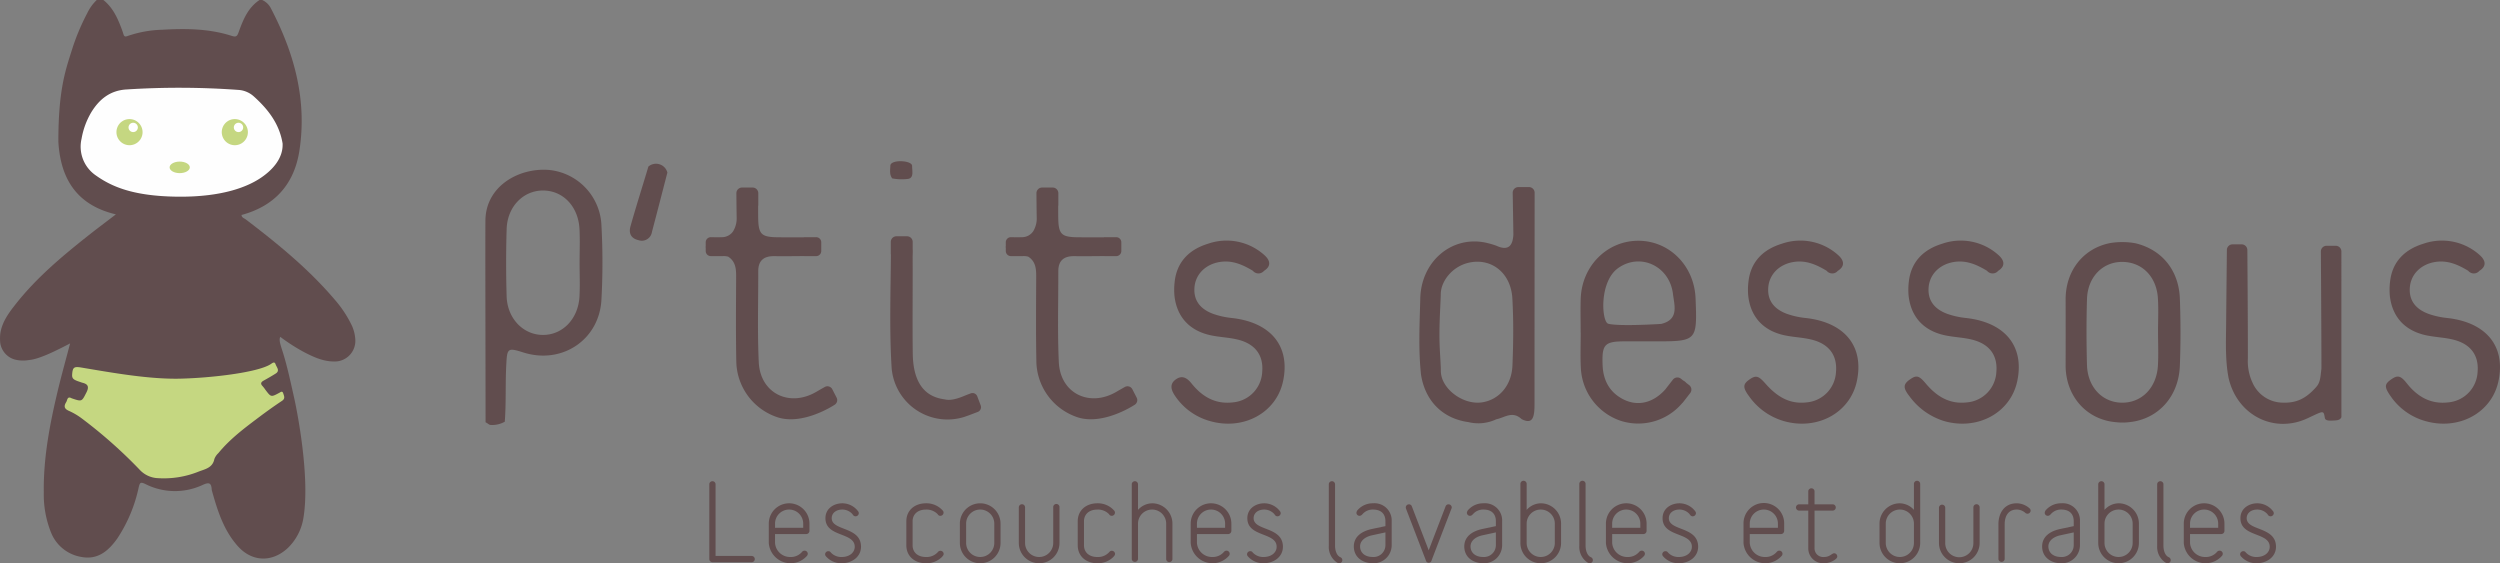 <svg xmlns="http://www.w3.org/2000/svg" width="635.231" height="143.119" viewBox="0 0 635.231 143.119">
  <rect x="0" y="0" width="635.231" height="143.119" fill="#808080" stroke="none"/>
  <g id="_01-ptitsdessous_header_logo-txt" data-name="01-ptitsdessous_header_logo-txt" transform="translate(75 -12)">
    <g id="LOGO_Baseline" data-name="LOGO Baseline" transform="translate(-30.346 -97.568)">
      <path id="Tracé_1302" data-name="Tracé 1302" d="M146.312,252.422h-9.936a.814.814,0,0,1-.8-.794V232.55a.8.8,0,0,1,1.59,0v18.283h9.141a.795.795,0,1,1,0,1.589Z" transform="translate(0 0)" fill="#614d4e"/>
      <path id="Tracé_1303" data-name="Tracé 1303" d="M157.943,244.408h-7.949v2.251a3.817,3.817,0,0,0,3.842,3.577,3.727,3.727,0,0,0,2.995-1.271.866.866,0,0,1,.662-.344.815.815,0,0,1,.821.768.932.932,0,0,1-.159.5,5.552,5.552,0,0,1-9.751-3.233v-4.9a5.167,5.167,0,0,1,10.334,0v1.854A.815.815,0,0,1,157.943,244.408Zm-.794-2.65a3.577,3.577,0,1,0-7.154,0v1.059h7.154Z" transform="translate(2.284 0.861)" fill="#614d4e"/>
      <path id="Tracé_1304" data-name="Tracé 1304" d="M164.739,251.826A5.157,5.157,0,0,1,160.711,250a.849.849,0,0,1-.158-.45.819.819,0,0,1,.821-.794.719.719,0,0,1,.636.344l.132.132a3.6,3.6,0,0,0,2.6,1.006c2.068,0,3.339-1.191,3.339-2.6,0-3.762-7.445-2.383-7.445-7.259,0-2.518,2.2-3.789,4.293-3.789a5.034,5.034,0,0,1,4.054,2.093.9.9,0,0,1,.132.45.833.833,0,0,1-.821.768.791.791,0,0,1-.662-.371,1.071,1.071,0,0,1-.133-.185,3.447,3.447,0,0,0-2.569-1.166c-1.589,0-2.7.9-2.7,2.2,0,3.286,7.445,2.066,7.445,7.259C169.668,250.21,167.362,251.826,164.739,251.826Z" transform="translate(4.447 0.861)" fill="#614d4e"/>
      <path id="Tracé_1305" data-name="Tracé 1305" d="M187.4,249.892s-.106.133-.291.344a5.533,5.533,0,0,1-4.028,1.59c-2.94,0-5.008-1.828-5.008-4.557v-6.121c0-2.728,2.068-4.557,5.008-4.557a5.511,5.511,0,0,1,4.319,1.933.794.794,0,0,1,.132.451.82.82,0,0,1-.821.8.747.747,0,0,1-.635-.345.77.77,0,0,0-.133-.159,3.914,3.914,0,0,0-2.862-1.086c-2.2,0-3.418,1.272-3.418,2.968v6.121c0,1.7,1.218,2.966,3.418,2.966a3.831,3.831,0,0,0,2.995-1.244.818.818,0,0,1,.635-.344.841.841,0,0,1,.848.767A.849.849,0,0,1,187.4,249.892Z" transform="translate(7.568 0.861)" fill="#614d4e"/>
      <path id="Tracé_1306" data-name="Tracé 1306" d="M194.785,251.826a5.156,5.156,0,0,1-5.167-5.167v-4.9a5.167,5.167,0,0,1,10.334,0v4.9A5.156,5.156,0,0,1,194.785,251.826Zm3.578-10.068a3.577,3.577,0,1,0-7.154,0v4.9a3.577,3.577,0,0,0,7.154,0Z" transform="translate(9.623 0.861)" fill="#614d4e"/>
      <path id="Tracé_1307" data-name="Tracé 1307" d="M207.5,251.786a5.156,5.156,0,0,1-5.167-5.167V237.61a.795.795,0,1,1,1.589,0v9.009a3.577,3.577,0,0,0,7.155,0V237.61a.8.8,0,1,1,1.59,0v9.009A5.156,5.156,0,0,1,207.5,251.786Z" transform="translate(11.887 0.901)" fill="#614d4e"/>
      <path id="Tracé_1308" data-name="Tracé 1308" d="M224.367,249.892s-.106.133-.292.344a5.53,5.53,0,0,1-4.027,1.59c-2.942,0-5.008-1.828-5.008-4.557v-6.121c0-2.728,2.066-4.557,5.008-4.557a5.514,5.514,0,0,1,4.319,1.933.8.8,0,0,1,.132.451.821.821,0,0,1-.821.8.749.749,0,0,1-.636-.345.729.729,0,0,0-.132-.159,3.917,3.917,0,0,0-2.862-1.086c-2.2,0-3.419,1.272-3.419,2.968v6.121c0,1.7,1.219,2.966,3.419,2.966a3.832,3.832,0,0,0,2.993-1.244.82.82,0,0,1,.636-.344.84.84,0,0,1,.847.767A.857.857,0,0,1,224.367,249.892Z" transform="translate(14.15 0.861)" fill="#614d4e"/>
      <path id="Tracé_1309" data-name="Tracé 1309" d="M228.282,239.122a4.919,4.919,0,0,1,3.578-1.669,5.156,5.156,0,0,1,5.166,5.167v9.009a.795.795,0,0,1-1.589,0v-9.009a3.577,3.577,0,1,0-7.155,0v9.009a.8.8,0,0,1-1.59,0V232.55a.8.8,0,0,1,1.59,0Z" transform="translate(16.225 0)" fill="#614d4e"/>
      <path id="Tracé_1310" data-name="Tracé 1310" d="M248.942,244.408h-7.949v2.251a3.817,3.817,0,0,0,3.842,3.577,3.727,3.727,0,0,0,2.995-1.271.866.866,0,0,1,.662-.344.815.815,0,0,1,.821.768.932.932,0,0,1-.159.5,5.552,5.552,0,0,1-9.751-3.233v-4.9a5.167,5.167,0,0,1,10.334,0v1.854A.815.815,0,0,1,248.942,244.408Zm-.794-2.65a3.577,3.577,0,1,0-7.155,0v1.059h7.155Z" transform="translate(18.489 0.861)" fill="#614d4e"/>
      <path id="Tracé_1311" data-name="Tracé 1311" d="M255.738,251.826A5.153,5.153,0,0,1,251.711,250a.842.842,0,0,1-.159-.45.819.819,0,0,1,.821-.794.719.719,0,0,1,.636.344l.132.132a3.6,3.6,0,0,0,2.6,1.006c2.068,0,3.339-1.191,3.339-2.6,0-3.762-7.445-2.383-7.445-7.259,0-2.518,2.2-3.789,4.293-3.789a5.034,5.034,0,0,1,4.054,2.093.9.9,0,0,1,.132.45.833.833,0,0,1-.821.768.79.79,0,0,1-.662-.371,1.07,1.07,0,0,1-.133-.185,3.447,3.447,0,0,0-2.569-1.166c-1.589,0-2.7.9-2.7,2.2,0,3.286,7.445,2.066,7.445,7.259C260.667,250.21,258.361,251.826,255.738,251.826Z" transform="translate(20.652 0.861)" fill="#614d4e"/>
      <path id="Tracé_1312" data-name="Tracé 1312" d="M271.866,252.687a.728.728,0,0,1-.318-.053,1.891,1.891,0,0,1-.424-.238,4.767,4.767,0,0,1-1.934-4.134V232.55a.8.8,0,0,1,1.59,0v15.712c0,.98.318,2.437,1.351,2.887a.812.812,0,0,1,.5.742A.791.791,0,0,1,271.866,252.687Z" transform="translate(23.793 0)" fill="#614d4e"/>
      <path id="Tracé_1313" data-name="Tracé 1313" d="M279.411,251.826c-2.518,0-4.823-1.483-4.823-4.266,0-2.65,2.225-3.948,4.637-4.451l3.392-.716v-1.245c0-1.775-1.007-2.968-3.153-2.968a3.446,3.446,0,0,0-2.227.742c-.53.424-.662.848-1.218.848a.769.769,0,0,1-.769-.769,1.245,1.245,0,0,1,.371-.768,5.088,5.088,0,0,1,3.843-1.642,4.362,4.362,0,0,1,4.742,4.557v6.121A4.594,4.594,0,0,1,279.411,251.826Zm3.206-7.842-3.419.742c-1.827.4-3.021,1.457-3.021,2.807,0,1.643,1.272,2.7,3.207,2.7a3.014,3.014,0,0,0,3.233-2.966Z" transform="translate(24.755 0.861)" fill="#614d4e"/>
      <path id="Tracé_1314" data-name="Tracé 1314" d="M297.4,237.9l-5.035,13.116a.75.75,0,0,1-1.483,0L285.844,237.9a1.359,1.359,0,0,1-.052-.318.814.814,0,0,1,.821-.769.754.754,0,0,1,.715.5l4.293,11.181,4.292-11.181a.779.779,0,0,1,.715-.5.821.821,0,0,1,.848.769A.72.72,0,0,1,297.4,237.9Z" transform="translate(26.75 0.901)" fill="#614d4e"/>
      <path id="Tracé_1315" data-name="Tracé 1315" d="M303.234,251.826c-2.518,0-4.822-1.483-4.822-4.266,0-2.65,2.225-3.948,4.637-4.451l3.392-.716v-1.245c0-1.775-1.007-2.968-3.154-2.968a3.44,3.44,0,0,0-2.225.742c-.53.424-.662.848-1.219.848a.769.769,0,0,1-.768-.769,1.245,1.245,0,0,1,.371-.768,5.087,5.087,0,0,1,3.842-1.642,4.362,4.362,0,0,1,4.743,4.557v6.121A4.6,4.6,0,0,1,303.234,251.826Zm3.207-7.842-3.419.742c-1.828.4-3.021,1.457-3.021,2.807,0,1.643,1.272,2.7,3.206,2.7a3.015,3.015,0,0,0,3.234-2.966Z" transform="translate(28.997 0.861)" fill="#614d4e"/>
      <path id="Tracé_1316" data-name="Tracé 1316" d="M315.682,252.687a5.156,5.156,0,0,1-5.166-5.167V232.55a.795.795,0,1,1,1.589,0v6.571a4.921,4.921,0,0,1,3.577-1.669,5.156,5.156,0,0,1,5.167,5.167v4.9A5.156,5.156,0,0,1,315.682,252.687Zm3.578-10.068a3.577,3.577,0,1,0-7.154,0v4.9a3.577,3.577,0,0,0,7.154,0Z" transform="translate(31.153 0)" fill="#614d4e"/>
      <path id="Tracé_1317" data-name="Tracé 1317" d="M325.9,252.687a.721.721,0,0,1-.317-.053,1.91,1.91,0,0,1-.425-.238,4.766,4.766,0,0,1-1.933-4.134V232.55a.795.795,0,1,1,1.589,0v15.712c0,.98.318,2.437,1.352,2.887a.811.811,0,0,1,.5.742A.79.79,0,0,1,325.9,252.687Z" transform="translate(33.416 0)" fill="#614d4e"/>
      <path id="Tracé_1318" data-name="Tracé 1318" d="M338.5,244.408h-7.95v2.251a3.817,3.817,0,0,0,3.842,3.577,3.724,3.724,0,0,0,2.995-1.271.866.866,0,0,1,.663-.344.816.816,0,0,1,.821.768.932.932,0,0,1-.159.5,5.552,5.552,0,0,1-9.751-3.233v-4.9a5.166,5.166,0,1,1,10.333,0v1.854A.814.814,0,0,1,338.5,244.408Zm-.8-2.65a3.577,3.577,0,1,0-7.154,0v1.059h7.154Z" transform="translate(34.438 0.861)" fill="#614d4e"/>
      <path id="Tracé_1319" data-name="Tracé 1319" d="M345.3,251.826A5.155,5.155,0,0,1,341.27,250a.842.842,0,0,1-.159-.45.82.82,0,0,1,.822-.794.719.719,0,0,1,.635.344l.132.132a3.6,3.6,0,0,0,2.6,1.006c2.066,0,3.337-1.191,3.337-2.6,0-3.762-7.444-2.383-7.444-7.259,0-2.518,2.2-3.789,4.292-3.789a5.034,5.034,0,0,1,4.054,2.093.885.885,0,0,1,.133.45.834.834,0,0,1-.821.768.791.791,0,0,1-.663-.371,1.039,1.039,0,0,1-.132-.185,3.452,3.452,0,0,0-2.571-1.166c-1.589,0-2.7.9-2.7,2.2,0,3.286,7.445,2.066,7.445,7.259C350.226,250.21,347.922,251.826,345.3,251.826Z" transform="translate(36.601 0.861)" fill="#614d4e"/>
      <path id="Tracé_1320" data-name="Tracé 1320" d="M368.174,244.408h-7.949v2.251a3.817,3.817,0,0,0,3.842,3.577,3.724,3.724,0,0,0,2.995-1.271.868.868,0,0,1,.663-.344.816.816,0,0,1,.821.768.931.931,0,0,1-.159.5,5.552,5.552,0,0,1-9.751-3.233v-4.9a5.167,5.167,0,1,1,10.333,0v1.854A.815.815,0,0,1,368.174,244.408Zm-.794-2.65a3.577,3.577,0,1,0-7.155,0v1.059h7.155Z" transform="translate(39.722 0.861)" fill="#614d4e"/>
      <path id="Tracé_1321" data-name="Tracé 1321" d="M379.926,251.46a4.844,4.844,0,0,1-2.809.954,3.79,3.79,0,0,1-4.028-3.736v-9.645h-2.41a.8.8,0,0,1,0-1.59h2.41v-3.365a.8.8,0,0,1,1.59,0v3.365h4.691a.8.8,0,0,1,0,1.59H374.68v9.645a2.2,2.2,0,0,0,2.437,2.145c1.458,0,1.96-.953,2.571-.953a.817.817,0,0,1,.768.821C380.456,251.038,380.191,251.25,379.926,251.46Z" transform="translate(41.725 0.272)" fill="#614d4e"/>
      <path id="Tracé_1322" data-name="Tracé 1322" d="M396.715,232.55a.795.795,0,1,1,1.589,0v14.97a5.166,5.166,0,1,1-10.333,0v-4.9a5.156,5.156,0,0,1,5.166-5.167,4.919,4.919,0,0,1,3.578,1.669Zm0,10.069a3.577,3.577,0,1,0-7.155,0v4.9a3.577,3.577,0,0,0,7.155,0Z" transform="translate(44.946 0)" fill="#614d4e"/>
      <path id="Tracé_1323" data-name="Tracé 1323" d="M405.961,251.786a5.156,5.156,0,0,1-5.167-5.167V237.61a.8.8,0,0,1,1.59,0v9.009a3.577,3.577,0,1,0,7.153,0V237.61a.795.795,0,1,1,1.589,0v9.009A5.155,5.155,0,0,1,405.961,251.786Z" transform="translate(47.23 0.901)" fill="#614d4e"/>
      <path id="Tracé_1324" data-name="Tracé 1324" d="M420.984,239.24a.864.864,0,0,1-.557-.239.888.888,0,0,0-.132-.106,3.3,3.3,0,0,0-2.039-.715c-1.908,0-3.048,1.378-3.048,3.763v8.824a.8.8,0,0,1-1.59,0v-8.824c0-2.942,1.563-5.352,4.638-5.352a4.942,4.942,0,0,1,3.286,1.3.781.781,0,0,1,.264.556A.821.821,0,0,1,420.984,239.24Z" transform="translate(49.513 0.861)" fill="#614d4e"/>
      <path id="Tracé_1325" data-name="Tracé 1325" d="M427.866,251.826c-2.518,0-4.822-1.483-4.822-4.266,0-2.65,2.225-3.948,4.636-4.451l3.392-.716v-1.245c0-1.775-1.006-2.968-3.153-2.968a3.44,3.44,0,0,0-2.225.742c-.53.424-.663.848-1.219.848A.77.77,0,0,1,423.7,239a1.247,1.247,0,0,1,.372-.768,5.085,5.085,0,0,1,3.842-1.642,4.362,4.362,0,0,1,4.743,4.557v6.121A4.6,4.6,0,0,1,427.866,251.826Zm3.206-7.842-3.418.742c-1.828.4-3.021,1.457-3.021,2.807,0,1.643,1.272,2.7,3.206,2.7a3.014,3.014,0,0,0,3.233-2.966Z" transform="translate(51.192 0.861)" fill="#614d4e"/>
      <path id="Tracé_1326" data-name="Tracé 1326" d="M440.313,252.687a5.157,5.157,0,0,1-5.167-5.167V232.55a.8.8,0,0,1,1.59,0v6.571a4.921,4.921,0,0,1,3.577-1.669,5.156,5.156,0,0,1,5.167,5.167v4.9A5.156,5.156,0,0,1,440.313,252.687Zm3.578-10.068a3.577,3.577,0,1,0-7.154,0v4.9a3.577,3.577,0,0,0,7.154,0Z" transform="translate(53.347 0)" fill="#614d4e"/>
      <path id="Tracé_1327" data-name="Tracé 1327" d="M450.534,252.687a.728.728,0,0,1-.318-.053,1.923,1.923,0,0,1-.424-.238,4.767,4.767,0,0,1-1.934-4.134V232.55a.8.8,0,0,1,1.59,0v15.712c0,.98.318,2.437,1.351,2.887a.812.812,0,0,1,.5.742A.79.79,0,0,1,450.534,252.687Z" transform="translate(55.611 0)" fill="#614d4e"/>
      <path id="Tracé_1328" data-name="Tracé 1328" d="M463.132,244.408h-7.948v2.251a3.817,3.817,0,0,0,3.842,3.577,3.724,3.724,0,0,0,2.995-1.271.866.866,0,0,1,.663-.344.816.816,0,0,1,.821.768.932.932,0,0,1-.159.5,5.552,5.552,0,0,1-9.751-3.233v-4.9a5.166,5.166,0,1,1,10.333,0v1.854A.815.815,0,0,1,463.132,244.408Zm-.794-2.65a3.577,3.577,0,1,0-7.154,0v1.059h7.154Z" transform="translate(56.633 0.861)" fill="#614d4e"/>
      <path id="Tracé_1329" data-name="Tracé 1329" d="M469.929,251.826A5.153,5.153,0,0,1,465.9,250a.842.842,0,0,1-.159-.45.819.819,0,0,1,.821-.794.716.716,0,0,1,.635.344l.133.132a3.6,3.6,0,0,0,2.6,1.006c2.068,0,3.339-1.191,3.339-2.6,0-3.762-7.444-2.383-7.444-7.259,0-2.518,2.2-3.789,4.292-3.789a5.038,5.038,0,0,1,4.055,2.093.894.894,0,0,1,.132.45.835.835,0,0,1-.821.768.789.789,0,0,1-.663-.371,1.037,1.037,0,0,1-.132-.185,3.452,3.452,0,0,0-2.571-1.166c-1.59,0-2.7.9-2.7,2.2,0,3.286,7.444,2.066,7.444,7.259C474.857,250.21,472.552,251.826,469.929,251.826Z" transform="translate(58.796 0.861)" fill="#614d4e"/>
    </g>
    <g id="LOGO_Visuel" data-name="LOGO Visuel" transform="translate(-75 12)">
      <g id="Groupe_118" data-name="Groupe 118">
        <path id="Tracé_178" data-name="Tracé 178" d="M115.252,95.09a29.2,29.2,0,0,0-4.1-6.119c-6.636-7.817-14.524-14.246-22.637-20.429-.4-.31-1.059-.439-1.086-1.136C95.846,65.132,100.8,59.6,102.12,51.117c2.009-12.9-1.295-24.843-7.226-36.206a4.568,4.568,0,0,0-2.224-2.128H92c-2.99,1.971-4.2,5.114-5.345,8.267-.363,1-.673,1.188-1.749.842-5.748-1.85-11.686-1.893-17.634-1.55a29.155,29.155,0,0,0-8.826,1.6c-.715.273-.88,0-1.051-.552-.164-.534-.354-1.061-.553-1.583-1.009-2.661-2.221-5.194-4.523-7.024H50.636a11.41,11.41,0,0,0-2.424,3.367A55.569,55.569,0,0,0,44.349,25.4c-1.774,5.529-3.466,10.524-3.466,23.367C41.417,58.259,45.6,64.924,55.5,67.253c-2.432,1.862-4.711,3.558-6.937,5.319-6.684,5.284-13.209,10.745-18.518,17.479-1.761,2.233-3.476,4.538-3.918,7.485a11.583,11.583,0,0,0-.018,2.336,5.139,5.139,0,0,0,4.02,4.341,8.752,8.752,0,0,0,3.354.043c2.581-.213,6.976-2.442,10.383-4.212-1.069,4.082-2.172,8-3.119,11.962-2.034,8.511-3.688,17.083-3.569,25.892a25.94,25.94,0,0,0,1.9,10.335,10.045,10.045,0,0,0,7.723,6.078c4.181.771,6.9-1.646,9.1-4.768A37.708,37.708,0,0,0,61.3,136.6c.28-1.129.42-1.438,1.651-.848a16.651,16.651,0,0,0,14.614.24c1.522-.688,2.172-.594,2.278,1.124a2.3,2.3,0,0,0,.1.495c1.414,5.034,2.984,10.007,6.588,14,3.586,3.972,8.669,4.121,12.63.439a13.584,13.584,0,0,0,3.964-7.521c1.8-10.392-1.634-27.578-2.325-30.624s-1.791-8.317-3.036-12.1c-.412-1.349-.9-2.6-.492-3.429a47.555,47.555,0,0,0,6.022,3.87c2.395,1.244,4.831,2.375,7.6,2.389a5.242,5.242,0,0,0,5.432-5.694A9.741,9.741,0,0,0,115.252,95.09Z" transform="translate(-26.053 -12.783)" fill="#614d4e"/>
        <path id="Tracé_179" data-name="Tracé 179" d="M86.085,51.826c-2.71,1.736-8.886,4.716-21.019,4.544C53.98,56.213,48.53,53.828,44.473,50.93a8.842,8.842,0,0,1-3.567-9.287,19.859,19.859,0,0,1,2.469-6.719c2.074-3.368,4.828-5.571,9.012-5.8a207.779,207.779,0,0,1,28.3.115,6.45,6.45,0,0,1,3.937,1.616c3.646,3.276,6.531,6.951,7.36,11.985C92.183,46.8,89.134,49.874,86.085,51.826Z" transform="translate(-20.18 -6.397)" fill="#fefefe"/>
        <path id="Tracé_180" data-name="Tracé 180" d="M39.677,81.6c.123-1.857.46-2.116,2.341-1.8,8.313,1.4,17.355,3,25.093,2.825S86.633,81.1,90.056,78.985c.444-.275,1.041-.879,1.325.008.23.72,1.188,1.592.011,2.336-.992.626-2.012,1.211-3.039,1.779-.682.378-.9.783-.283,1.415a9.155,9.155,0,0,1,.715.93c1.428,1.887,1.431,1.892,3.5.785.4-.212.8-.6,1.031.134.207.664.577,1.3-.315,1.89-1.957,1.3-3.869,2.668-5.746,4.076-3.712,2.787-7.44,5.563-10.409,9.192a4.1,4.1,0,0,0-1.03,1.509c-.429,2.183-2.219,2.539-3.885,3.154a23.67,23.67,0,0,1-10.923,1.679,6.7,6.7,0,0,1-4.22-2.158,121,121,0,0,0-14.52-12.878,16.878,16.878,0,0,0-3.291-1.976c-1.23-.511-1.508-1.132-.832-2.235.349-.514.251-1.656,1.422-1.007,2.637.894,2.55.85,3.748-1.506.733-1.443.384-2.128-1.084-2.466C40.312,83,39.6,82.821,39.677,81.6Z" transform="translate(-21.347 13.591)" fill="#c5d781"/>
        <ellipse id="Ellipse_45" data-name="Ellipse 45" cx="2.567" cy="1.467" rx="2.567" ry="1.467" transform="translate(43.096 41.059)" fill="#c5d781"/>
        <path id="Tracé_181" data-name="Tracé 181" d="M53.808,37.723a3.319,3.319,0,1,1-3.319-3.345A3.333,3.333,0,0,1,53.808,37.723Z" transform="translate(-17.582 -4.12)" fill="#c5d781"/>
        <path id="Tracé_182" data-name="Tracé 182" d="M51.73,36.244a1.184,1.184,0,1,1-1.184-1.2A1.191,1.191,0,0,1,51.73,36.244Z" transform="translate(-16.702 -3.852)" fill="#fff"/>
        <path id="Tracé_183" data-name="Tracé 183" d="M72.907,37.723a3.319,3.319,0,1,1-3.319-3.345A3.333,3.333,0,0,1,72.907,37.723Z" transform="translate(-9.92 -4.12)" fill="#c5d781"/>
        <path id="Tracé_184" data-name="Tracé 184" d="M70.829,36.244a1.185,1.185,0,1,1-1.184-1.2A1.191,1.191,0,0,1,70.829,36.244Z" transform="translate(-9.041 -3.852)" fill="#fff"/>
      </g>
    </g>
    <g id="LOGO_TXT" data-name="LOGO TXT" transform="translate(48.321 52.961)">
      <g id="Groupe_120" data-name="Groupe 120" transform="translate(0 0)">
        <path id="Tracé_185" data-name="Tracé 185" d="M143.134,45.743c-1.237,4.767-2.659,10.31-3.921,15.071a2.605,2.605,0,0,1-3.463,2.094c-1.907-.438-2.47-1.79-2-3.481,1.293-4.628,3.19-10.608,4.559-15.215A2.986,2.986,0,0,1,143.134,45.743Z" transform="translate(-96.876 -42.856)" fill="#614d4e"/>
        <path id="Tracé_186" data-name="Tracé 186" d="M185.931,47.524A12.661,12.661,0,0,1,181.8,47.4c-.63-.929-.556-1.628-.455-3.248s5.5-1.354,5.521.065S187.319,47.2,185.931,47.524Z" transform="translate(-78.43 -43.04)" fill="#614d4e"/>
        <path id="Tracé_187" data-name="Tracé 187" d="M136.627,58.88A14.772,14.772,0,0,0,123.6,44.69c-7.658-.788-16.463,3.921-16.463,12.946-.054,7.757.039,36.178.039,51.141.478.219.635.438,1.114.659a6.5,6.5,0,0,0,3.768-.809c.365-4.814.129-9.453.369-14.241.223-4.466.294-4.636,4.375-3.346,9.729,3.076,19.213-3.149,19.81-13.33A173.659,173.659,0,0,0,136.627,58.88Zm-5.586,17.912c-.3,5.7-4.274,9.8-9.29,9.787s-9.063-4.184-9.224-9.845c-.162-5.692-.171-11.394.008-17.084s4.244-9.794,9.279-9.767c5.074.026,8.945,4.072,9.232,9.829.14,2.84.024,5.693.022,8.54S131.192,73.953,131.041,76.792Z" transform="translate(-107.118 -42.435)" fill="#614d4e"/>
        <path id="Tracé_188" data-name="Tracé 188" d="M425.683,72.24c-.265-7.263-4.593-12.476-11.287-14.082a18.867,18.867,0,0,0-6.374-.061c-6.819,1.313-11.336,6.962-11.368,14.221.015,5.9.015,11.3,0,17.073.093,7.737,5.375,13.617,12.791,14.233a14.822,14.822,0,0,0,3.535-.028c7.2-.788,12.4-6.463,12.7-14.279C425.9,83.632,425.89,77.926,425.683,72.24Zm-5.574,16.972c-.317,5.647-4.1,9.487-9.112,9.454s-8.765-3.947-8.917-9.616c-.148-5.575-.162-11.163.006-16.736.163-5.485,3.868-9.32,8.721-9.415,5.115-.1,8.939,3.6,9.295,9.224.179,2.837.032,5.7.033,8.544S420.268,86.372,420.109,89.212Z" transform="translate(4.884 -37.308)" fill="#614d4e"/>
        <path id="Tracé_189" data-name="Tracé 189" d="M382.819,77.252a20.7,20.7,0,0,1-4.83-1.06c-3.036-1.122-5.007-3.21-4.743-6.69.264-3.462,2.91-5.945,6.493-6.5,3.145-.484,5.775.7,8.34,2.24a1.837,1.837,0,0,0,2.837.024c2.089-1.312,1.39-2.875.057-4.034a14.332,14.332,0,0,0-14.283-2.857c-4.7,1.445-7.949,4.531-8.484,9.777a16.678,16.678,0,0,0-.034,3.523c.611,5.246,3.747,8.751,9.1,9.939,2.3.51,4.715.56,7,1.125,4.457,1.1,6.551,4.014,6.189,8.206A8.155,8.155,0,0,1,383,98.687c-4.46.526-7.73-1.535-10.48-4.8-1.7-2.019-2.348-2.173-3.929-1.093-1.832,1.251-1.9,2.187-.2,4.345a17.114,17.114,0,0,0,8.78,6.289c8.556,2.464,16.91-2.109,18.6-10.145C397.631,84.443,392.706,78.382,382.819,77.252Z" transform="translate(-6.522 -37.405)" fill="#614d4e"/>
        <path id="Tracé_190" data-name="Tracé 190" d="M470.984,77.252a20.73,20.73,0,0,1-4.832-1.06c-3.034-1.122-5-3.21-4.741-6.69.262-3.462,2.91-5.945,6.493-6.5,3.145-.484,5.775.7,8.341,2.24a1.836,1.836,0,0,0,2.836.024c2.09-1.312,1.391-2.875.057-4.034a14.331,14.331,0,0,0-14.283-2.857c-4.7,1.445-7.948,4.531-8.483,9.777a16.676,16.676,0,0,0-.033,3.523c.612,5.246,3.747,8.751,9.1,9.939,2.305.51,4.717.56,7,1.125,4.457,1.1,6.553,4.014,6.191,8.206a8.155,8.155,0,0,1-7.469,7.741c-4.459.526-7.826-1.456-10.48-4.8-1.6-2.019-2.346-2.173-3.929-1.093-1.83,1.251-1.872,1.969-.2,4.345a15.869,15.869,0,0,0,8.781,6.289c8.554,2.464,16.91-2.109,18.6-10.145C485.8,84.443,480.87,78.382,470.984,77.252Z" transform="translate(27.587 -37.405)" fill="#614d4e"/>
        <path id="Tracé_191" data-name="Tracé 191" d="M353.434,77.252a20.693,20.693,0,0,1-4.832-1.06c-3.034-1.122-5.007-3.21-4.741-6.69.262-3.462,2.91-5.945,6.492-6.5,3.145-.484,5.775.7,8.342,2.24a1.836,1.836,0,0,0,2.836.024c2.09-1.312,1.39-2.875.057-4.034A14.332,14.332,0,0,0,347.3,58.376c-4.7,1.445-7.949,4.531-8.483,9.777a16.66,16.66,0,0,0-.035,3.523c.611,5.246,3.749,8.751,9.1,9.939,2.3.51,4.717.56,7,1.125,4.457,1.1,6.551,4.014,6.191,8.206a8.155,8.155,0,0,1-7.47,7.741c-4.46.526-7.659-1.595-10.48-4.8-1.649-1.875-2.347-2.173-3.929-1.093-1.831,1.251-1.849,2.115-.2,4.345a16.37,16.37,0,0,0,8.781,6.289c8.554,2.464,16.908-2.109,18.6-10.145C368.245,84.443,363.319,78.382,353.434,77.252Z" transform="translate(-17.882 -37.405)" fill="#614d4e"/>
        <path id="Tracé_192" data-name="Tracé 192" d="M248.242,77.252a20.692,20.692,0,0,1-4.832-1.06c-3.036-1.122-5.006-3.21-4.743-6.69.263-3.462,2.909-5.945,6.493-6.5,3.145-.484,5.775.7,8.34,2.24a1.837,1.837,0,0,0,2.837.024c2.089-1.312,1.39-2.875.057-4.034a14.332,14.332,0,0,0-14.283-2.857c-4.7,1.445-7.949,4.531-8.483,9.777a16.649,16.649,0,0,0-.035,3.523c.611,5.246,3.747,8.751,9.1,9.939,2.3.51,4.715.56,7,1.125,4.457,1.1,6.551,4.014,6.189,8.206a8.155,8.155,0,0,1-7.468,7.741c-4.46.526-7.809-1.47-10.48-4.8-1.109-1.383-2.348-2.173-3.929-1.093-1.832,1.251-1.226,2.867-.2,4.345a15.735,15.735,0,0,0,8.78,6.289c8.554,2.464,16.909-2.109,18.6-10.145C263.052,84.443,258.128,78.382,248.242,77.252Z" transform="translate(-58.485 -37.405)" fill="#614d4e"/>
      </g>
      <g id="Groupe_121" data-name="Groupe 121" transform="translate(102.894 6.574)">
        <path id="Tracé_193" data-name="Tracé 193" d="M307.537,49.215A1.44,1.44,0,0,0,306.1,47.78h-2.7a1.439,1.439,0,0,0-1.434,1.435s.133,8.182.172,10.619c-.157,2.943-1.343,4.226-4.366,2.833A22.7,22.7,0,0,0,295.1,61.9h0c-8.719-1.835-16.481,4.855-16.623,14.327-.166,6.4-.494,12.795.187,19.184,1.047,6.716,5.489,11.178,12.035,12.088a10.669,10.669,0,0,0,7.1-.72c2.126-.416,4.079-2.219,6.431-.043,3.058,1.58,3.28-.89,3.28-4.058C307.505,86.665,307.537,49.215,307.537,49.215ZM301.9,93.121c-.205,5.077-3.416,8.7-7.705,9.356-4.871.745-10.489-3.5-10.489-7.981,0-1.989-.347-5.413-.355-8.894-.011-4.355.319-8.8.334-10.62.028-3.283,2.925-7.063,7.185-8,5.719-1.255,10.643,2.631,11.006,9.077C302.2,81.731,302.128,87.441,301.9,93.121Z" transform="translate(-143.813 -47.78)" fill="#614d4e"/>
        <path id="Tracé_194" data-name="Tracé 194" d="M319.08,83.174q3.734-.006,7.472,0c10.828.012,10.881-.043,10.453-10.92-.326-8.246-6.588-14.588-14.455-14.639-8-.051-14.466,6.393-14.728,14.76-.089,2.844-.014,5.693-.014,8.54h.017c0,2.965-.121,5.936.025,8.894a14.9,14.9,0,0,0,10.263,13.6,14.632,14.632,0,0,0,15.506-4.549,1.106,1.106,0,0,0,.144-.123l1.88-2.421a1.44,1.44,0,0,0-.254-2.014l-.731-.567a3.706,3.706,0,0,0-.354-.345,3.516,3.516,0,0,0-.426-.261l-.618-.48a1.439,1.439,0,0,0-2.014.254l-1.881,2.423-.007.014c-3.081,3.489-7.035,4.457-10.755,2.546-3.473-1.785-5.075-4.826-5.221-8.679C313.18,83.92,313.872,83.183,319.08,83.174ZM317.3,64.583c5.6-4.022,13.1-.6,13.964,6.568.344,2.857,1.6,6.495-2.987,7.589-.628.051-10.57.659-13.409-.026C313.127,78.393,312.43,68.084,317.3,64.583Z" transform="translate(-132.389 -43.975)" fill="#614d4e"/>
        <path id="Tracé_195" data-name="Tracé 195" d="M455.363,60.071a1.438,1.438,0,0,0-1.434-1.434h-2.345a1.438,1.438,0,0,0-1.435,1.434s.144,22.123.144,29.726c-.3,2.625-.336,3.618-1.376,4.779-2.462,2.751-4.819,4.061-8.528,3.916a8.47,8.47,0,0,1-7.578-5,12.905,12.905,0,0,1-1.213-6.2c.029-7.934-.132-27.584-.132-27.584a1.438,1.438,0,0,0-1.434-1.434H427.7a1.439,1.439,0,0,0-1.435,1.434s-.147,13.738-.192,18.964c-.038,4.459-.237,8.933.592,13.389,2.033,9.435,11.388,14.466,20.091,10.407,4.19-1.954,4.045-2.1,4.407-.072.122.685,1.079.7,1.955.652.906-.053,1.881.015,2.244-.868C455.361,97.907,455.363,60.071,455.363,60.071Z" transform="translate(-86.647 -43.72)" fill="#614d4e"/>
        <path id="Tracé_196" data-name="Tracé 196" d="M204.307,99.835l-.921-2.438a1.294,1.294,0,0,0-1.7-.662l-.929.35c-1.28.52-3.737,1.632-5.565,1.158-2.624-.361-8.051-1.613-8.17-11.638-.1-8.15.014-16.3-.03-24.456,0-.68.068-1.444.011-2.155V58.227a1.439,1.439,0,0,0-1.435-1.434h-2.695a1.439,1.439,0,0,0-1.435,1.434v3.066a1.23,1.23,0,0,0,.032.157c-.075,9.5-.4,19.015.162,28.479A14.241,14.241,0,0,0,200.094,102.7c.308-.107.642-.223.981-.347l.018,0,2.378-.9A1.3,1.3,0,0,0,204.307,99.835Z" transform="translate(-181.311 -44.293)" fill="#614d4e"/>
      </g>
      <path id="Tracé_197" data-name="Tracé 197" d="M180.754,101.243l-1.1-2.141a1.386,1.386,0,0,0-1.868-.58s-1.392.779-2.083,1.191c-6.869,4.094-14.352.5-14.723-7.475-.358-7.7-.115-15.424-.13-23.138-.006-2.693,1.442-3.828,4.037-3.8,2.535.024,5.07.008,7.605-.025.033,0,.062.019.1.019h2.982A1.3,1.3,0,0,0,176.858,64V61.771a1.3,1.3,0,0,0-1.291-1.293h-2.982a1.228,1.228,0,0,0-.158.032c-2.161,0-4.32.014-6.481-.006-4.4-.037-5.079-.742-5.119-5.248q-.012-1.352-.007-2.7a1.462,1.462,0,0,0,.037-.189V49.3a1.439,1.439,0,0,0-1.435-1.435h-2.695a1.439,1.439,0,0,0-1.435,1.435s.032,4.563.075,6.22a6.307,6.307,0,0,1-.91,3.475,3.445,3.445,0,0,1-2.682,1.484c-1.213.046-2.982,0-2.982,0a1.3,1.3,0,0,0-1.293,1.293v.89a2.418,2.418,0,0,0,0,.641V64a1.3,1.3,0,0,0,1.293,1.291h2.982a4.635,4.635,0,0,1,1.423.132c1.846,1.18,2.039,2.993,2.032,4.968-.03,7.325-.1,14.653.049,21.976a15.23,15.23,0,0,0,10.009,13.714c6.608,2.536,14.886-2.969,14.886-2.969A1.388,1.388,0,0,0,180.754,101.243Z" transform="translate(-91.504 -41.174)" fill="#614d4e"/>
      <path id="Tracé_198" data-name="Tracé 198" d="M235.731,101.243l-1.1-2.141a1.387,1.387,0,0,0-1.868-.58s-1.394.779-2.083,1.191c-6.869,4.094-14.354.5-14.724-7.475-.356-7.7-.115-15.424-.13-23.138,0-2.693,1.442-3.828,4.037-3.8,2.535.024,5.072.008,7.607-.025.033,0,.062.019.1.019h2.982A1.3,1.3,0,0,0,231.836,64V61.771a1.3,1.3,0,0,0-1.293-1.293h-2.982a1.214,1.214,0,0,0-.157.032c-2.161,0-4.321.014-6.481-.006-4.4-.037-5.08-.742-5.119-5.248q-.013-1.352-.008-2.7a1.262,1.262,0,0,0,.039-.189V49.3a1.439,1.439,0,0,0-1.435-1.435h-2.7A1.438,1.438,0,0,0,210.27,49.3s.03,4.563.074,6.22a6.317,6.317,0,0,1-.908,3.475,3.445,3.445,0,0,1-2.683,1.484c-1.212.046-2.982,0-2.982,0a1.3,1.3,0,0,0-1.291,1.293v.89a2.355,2.355,0,0,0,0,.641V64a1.3,1.3,0,0,0,1.291,1.291h2.982a4.639,4.639,0,0,1,1.424.132c1.845,1.18,2.039,2.993,2.03,4.968-.029,7.325-.1,14.653.05,21.976a15.231,15.231,0,0,0,10.007,13.714c6.608,2.536,14.886-2.969,14.886-2.969A1.387,1.387,0,0,0,235.731,101.243Z" transform="translate(-70.237 -41.174)" fill="#614d4e"/>
    </g>
  </g>
</svg>

